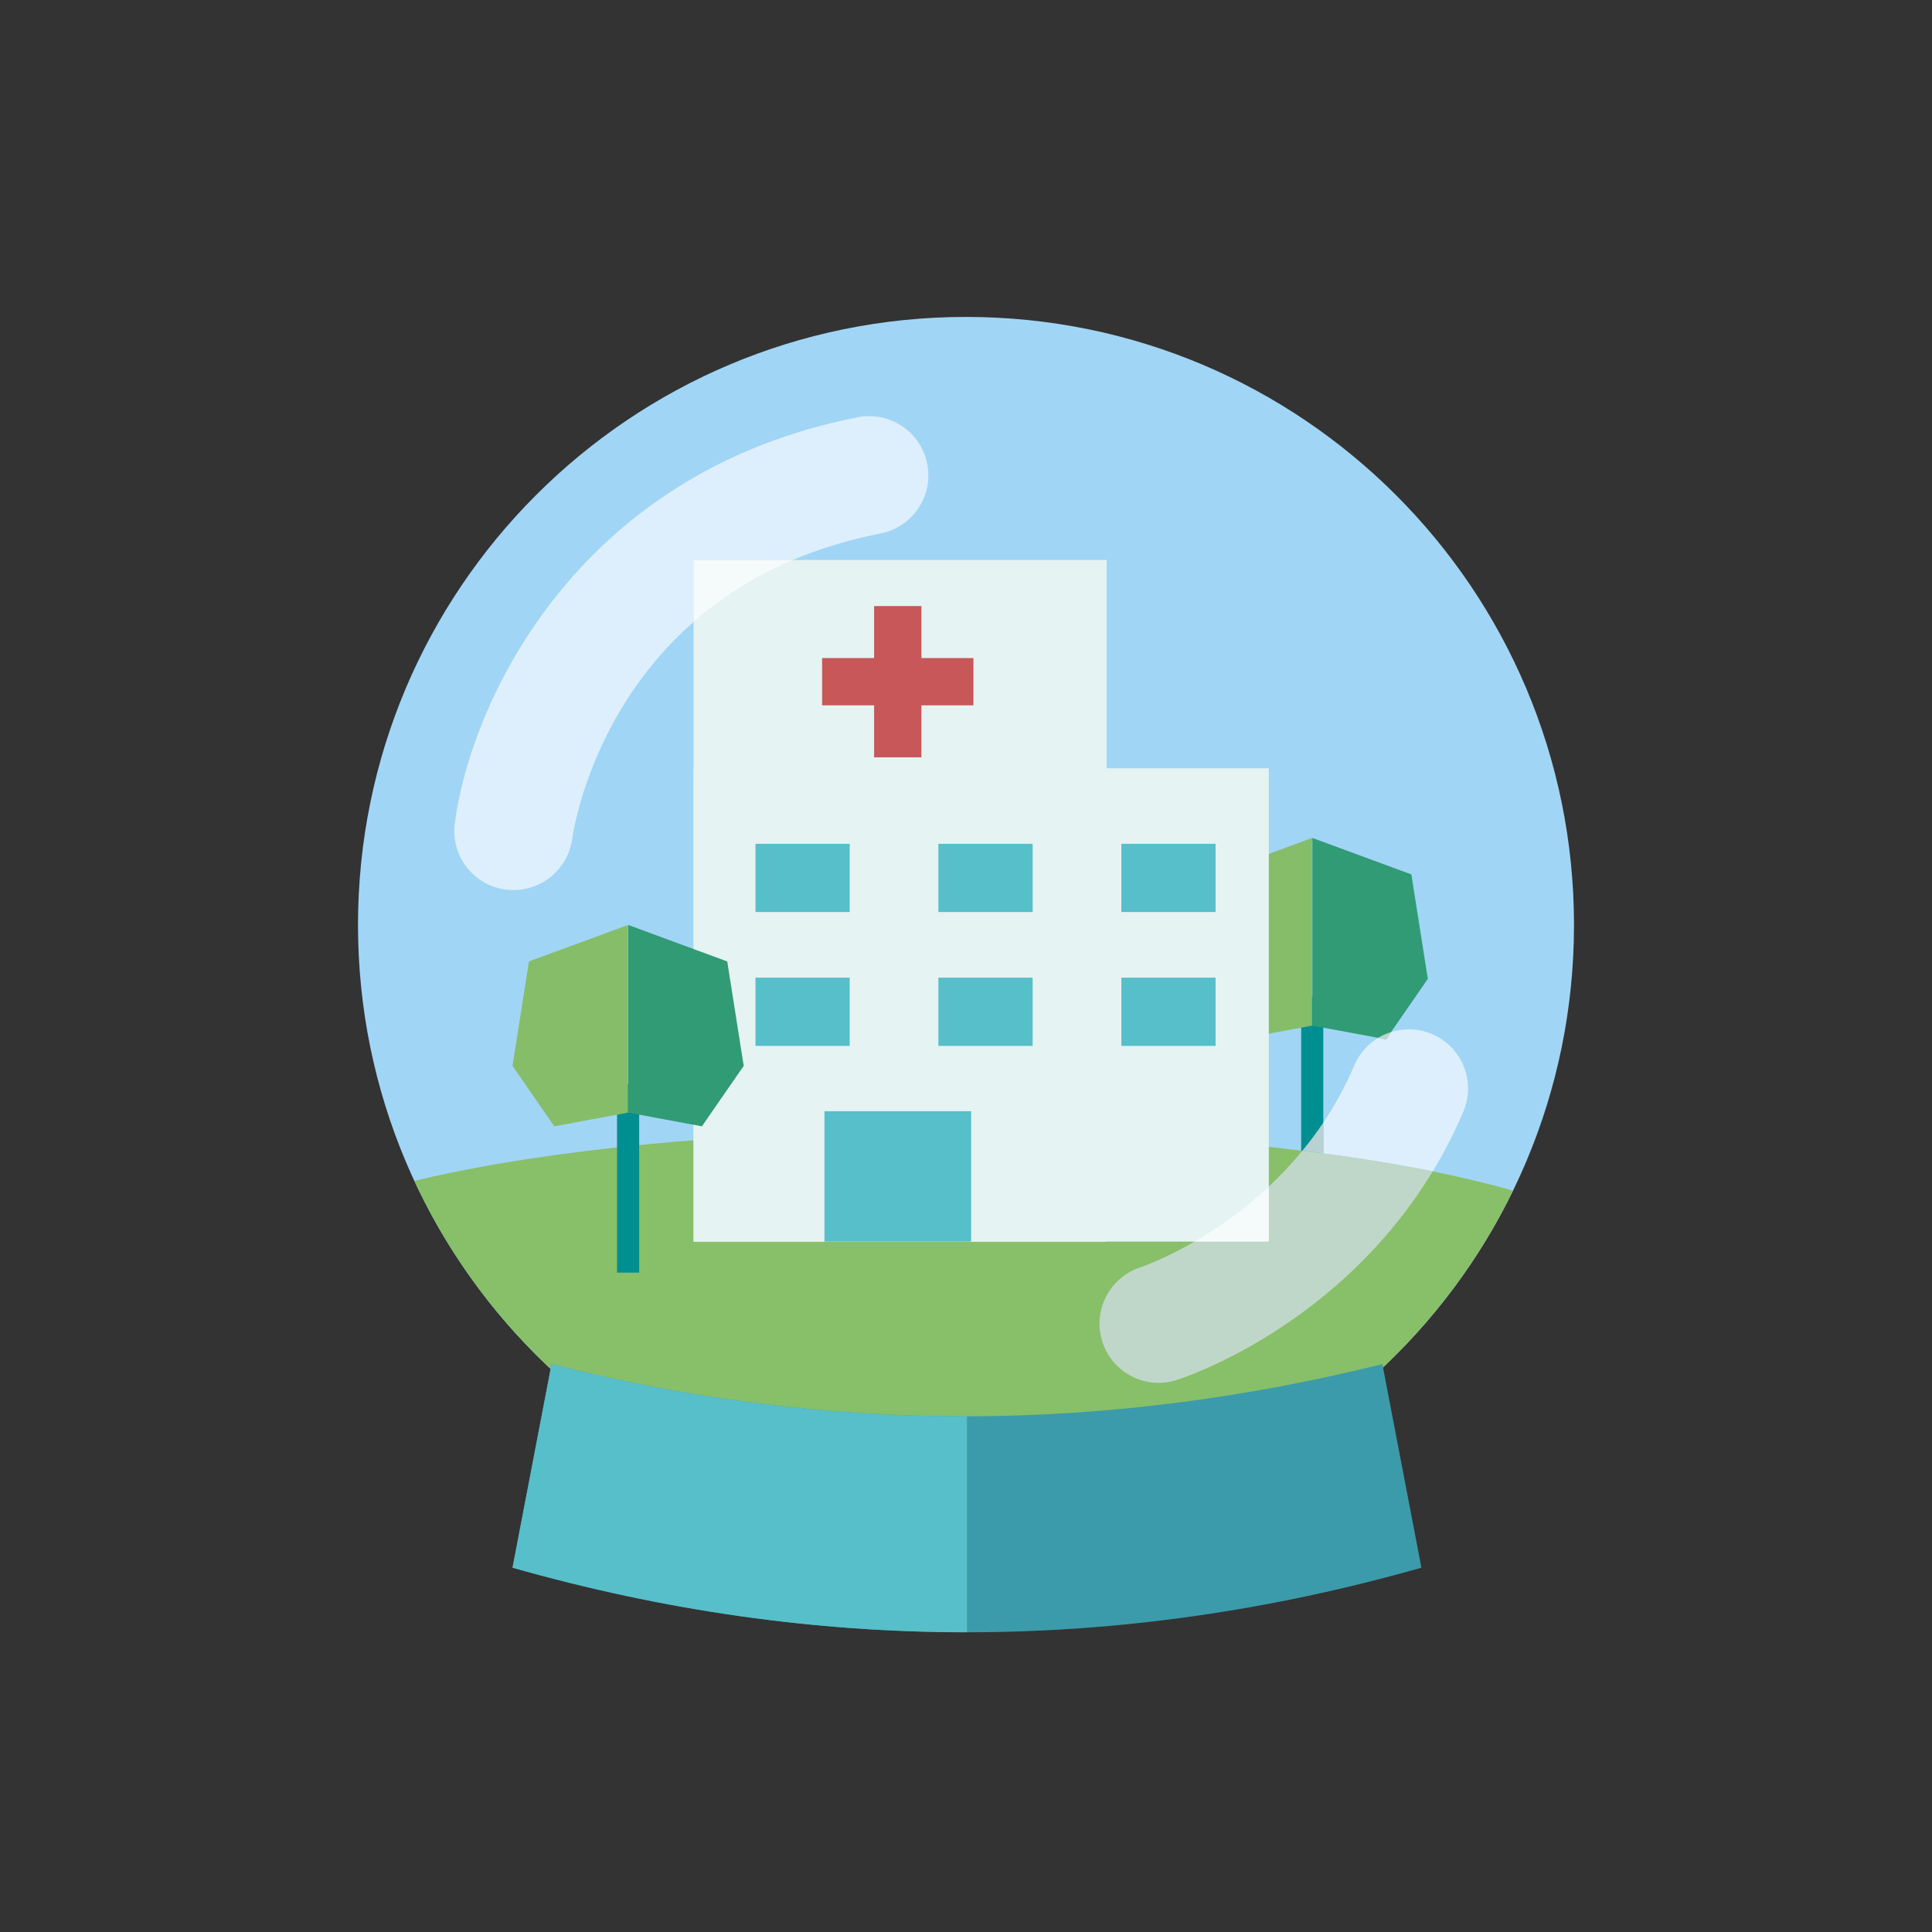 <?xml version="1.0" encoding="UTF-8"?>
<svg id="Ebene_1" data-name="Ebene 1" xmlns="http://www.w3.org/2000/svg" xmlns:xlink="http://www.w3.org/1999/xlink" viewBox="0 0 500 500">
  <rect x="0" y="0" width="500" height="500" fill="#333333" stroke="none"/>
  <defs>
    <style>
      .cls-1 {
        clip-path: url(#clippath);
      }

      .cls-2, .cls-3 {
        fill: none;
      }

      .cls-2, .cls-3, .cls-4, .cls-5, .cls-6, .cls-7, .cls-8, .cls-9, .cls-10, .cls-11, .cls-12, .cls-13, .cls-14, .cls-15, .cls-16, .cls-17, .cls-18 {
        stroke-width: 0px;
      }

      .cls-19 {
        clip-path: url(#clippath-4);
      }

      .cls-20 {
        clip-path: url(#clippath-3);
      }

      .cls-21 {
        clip-path: url(#clippath-2);
      }

      .cls-3 {
        clip-path: url(#clippath-1);
      }

      .cls-4 {
        fill: #86bd69;
      }

      .cls-5 {
        fill: #88bf69;
      }

      .cls-6 {
        fill: #a1d5f5;
      }

      .cls-7 {
        fill: #57bfc9;
      }

      .cls-8 {
        fill: #3c9baa;
      }

      .cls-9 {
        fill: #c75758;
      }

      .cls-10 {
        fill: #ddeffc;
      }

      .cls-11 {
        fill: #bfd7c8;
      }

      .cls-12 {
        fill: #bfd7c9;
      }

      .cls-13 {
        fill: #b8d1d2;
      }

      .cls-14 {
        fill: #309b74;
      }

      .cls-15 {
        fill: #2e9b75;
      }

      .cls-16 {
        fill: #e5f3f2;
      }

      .cls-17 {
        fill: #f5fafa;
      }

      .cls-18 {
        fill: #008f90;
      }
    </style>
    <clipPath id="clippath">
      <path class="cls-2" d="m407.35,239.38c0,86.9-70.45,157.35-157.35,157.35s-157.35-70.45-157.35-157.35S163.1,82.02,250,82.02s157.35,70.45,157.35,157.35"/>
    </clipPath>
    <clipPath id="clippath-1">
      <path class="cls-2" d="m432.65,469.03H56.54v-131.67c0-59.66,376.11-59.66,376.11,0v131.67"/>
    </clipPath>
    <clipPath id="clippath-2">
      <path class="cls-3" d="m407.35,239.38c0,86.9-70.45,157.35-157.35,157.35s-157.35-70.45-157.35-157.35S163.1,82.02,250,82.02s157.35,70.45,157.35,157.35"/>
    </clipPath>
    <clipPath id="clippath-3">
      <path class="cls-2" d="m132.91,230.35c-.66,0-1.33-.04-2.01-.13-8.36-1.1-14.27-8.71-13.2-17.08,3.81-30.05,30.51-90.7,104.29-105.15,1-.2,1.99-.29,2.97-.29,7.18,0,13.58,5.07,15.01,12.38,1.63,8.3-3.79,16.35-12.09,17.98-8.41,1.65-15.95,4-22.7,6.87h-25.68v16.01c-26.54,23.26-31.16,54.27-31.41,56.12-1.05,7.68-7.63,13.29-15.18,13.29"/>
    </clipPath>
    <clipPath id="clippath-4">
      <rect class="cls-2" x="74.7" y="74.7" width="350.6" height="350.6"/>
    </clipPath>
  </defs>
  <path class="cls-6" d="m407.35,239.38c0,86.9-70.45,157.35-157.35,157.35s-157.35-70.45-157.35-157.35S163.1,82.02,250,82.02s157.35,70.45,157.35,157.35"/>
  <polyline class="cls-18" points="342.47 306.83 336.74 306.83 336.74 257.92 342.47 257.92 342.47 306.83"/>
  <polygon class="cls-4" points="339.57 216.86 313.95 226.3 309.69 253.33 320.5 268.97 339.57 265.43 339.57 216.86 339.57 216.86"/>
  <polyline class="cls-14" points="339.64 216.86 365.26 226.3 369.52 253.33 358.71 268.97 339.64 265.43 339.64 216.86"/>
  <g class="cls-1">
    <path class="cls-5" d="m432.65,469.03H56.54v-131.67c0-59.66,376.11-59.66,376.11,0v131.67"/>
  </g>
  <g class="cls-21">
    <polyline class="cls-15" points="469.08 247.26 244.59 247.26 244.59 477.51 469.08 477.51 469.08 247.26"/>
  </g>
  <polyline class="cls-16" points="328.37 321.33 179.5 321.33 179.5 198.83 328.37 198.83 328.37 321.33"/>
  <polyline class="cls-16" points="286.39 321.33 179.5 321.33 179.5 144.93 286.39 144.93 286.39 321.33"/>
  <polygon class="cls-7" points="251.32 321.33 213.37 321.33 213.37 287.58 251.32 287.58 251.32 321.33 251.32 321.33"/>
  <polygon class="cls-7" points="195.52 236.03 219.9 236.03 219.9 218.38 195.52 218.38 195.52 236.03 195.52 236.03"/>
  <polygon class="cls-7" points="195.52 270.67 219.9 270.67 219.9 253.02 195.52 253.02 195.52 270.67 195.52 270.67"/>
  <polygon class="cls-7" points="242.86 236.03 267.25 236.03 267.25 218.38 242.86 218.38 242.86 236.03 242.86 236.03"/>
  <polygon class="cls-7" points="242.86 270.67 267.25 270.67 267.25 253.02 242.86 253.02 242.86 270.67 242.86 270.67"/>
  <polygon class="cls-7" points="290.21 236.03 314.59 236.03 314.59 218.38 290.21 218.38 290.21 236.03 290.21 236.03"/>
  <polygon class="cls-7" points="290.21 270.67 314.59 270.67 314.59 253.02 290.21 253.02 290.21 270.67 290.21 270.67"/>
  <polygon class="cls-9" points="251.92 170.31 238.46 170.31 238.46 156.85 226.22 156.85 226.22 170.31 212.76 170.31 212.76 182.54 226.22 182.54 226.22 196 238.46 196 238.46 182.54 251.92 182.54 251.92 170.31 251.92 170.31"/>
  <g class="cls-20">
    <rect class="cls-10" x="116.64" y="107.7" width="124.96" height="122.65"/>
  </g>
  <path class="cls-17" d="m179.5,160.94v-16.01h25.68c-10.28,4.37-18.73,9.92-25.68,16.01"/>
  <path class="cls-10" d="m370.78,303.16c-8.81-1.77-18.3-3.33-28.31-4.65v-7.97c2.98-4.46,5.71-9.39,8.03-14.83,1.31-3.08,3.51-5.5,6.17-7.11l2.04.38,1.31-1.89c1.47-.46,3.02-.7,4.59-.7,2,0,4.04.4,6,1.23,7.79,3.32,11.41,12.31,8.09,20.1-2.36,5.54-5.03,10.68-7.91,15.45"/>
  <path class="cls-13" d="m342.47,298.5c-1.78-.24-3.59-.47-5.41-.69,1.87-2.28,3.68-4.7,5.41-7.28v7.97"/>
  <path class="cls-11" d="m358.71,268.97l-2.04-.38c1.05-.64,2.18-1.14,3.35-1.51l-1.31,1.89"/>
  <path class="cls-12" d="m299.87,357.89c-6.5,0-12.53-4.17-14.6-10.7-2.55-8.05,1.89-16.63,9.91-19.22.23-.08,6-2.04,13.96-6.65h19.23v-14.25c2.95-2.77,5.89-5.85,8.69-9.27,12,1.47,23.34,3.25,33.72,5.34-24.42,40.33-64.4,53.42-66.28,54.02-1.54.49-3.1.72-4.64.72"/>
  <g class="cls-19">
    <path class="cls-17" d="m328.37,321.33h-19.23c5.7-3.3,12.52-7.95,19.23-14.25v14.25"/>
    <path class="cls-8" d="m367.86,405.72c-78.41,22.28-156.82,22.28-235.22,0l10.1-52.69c71.18,18.14,142.86,17.9,215.02,0l10.1,52.69h0Z"/>
  </g>
  <path class="cls-7" d="m250.25,366.54c-35.96.06-71.8-4.41-107.51-13.51l-10.1,52.69c39.2,11.14,78.41,16.71,117.61,16.71v-55.89h0Z"/>
  <polygon class="cls-18" points="165.42 329.35 159.69 329.35 159.69 280.44 165.42 280.44 165.42 329.35 165.42 329.35"/>
  <polygon class="cls-4" points="162.52 239.38 136.89 248.82 132.64 275.85 143.45 291.49 162.52 287.95 162.52 239.38 162.52 239.38"/>
  <polygon class="cls-14" points="162.59 239.38 188.21 248.82 192.47 275.85 181.65 291.49 162.59 287.95 162.59 239.38 162.59 239.38"/>
</svg>